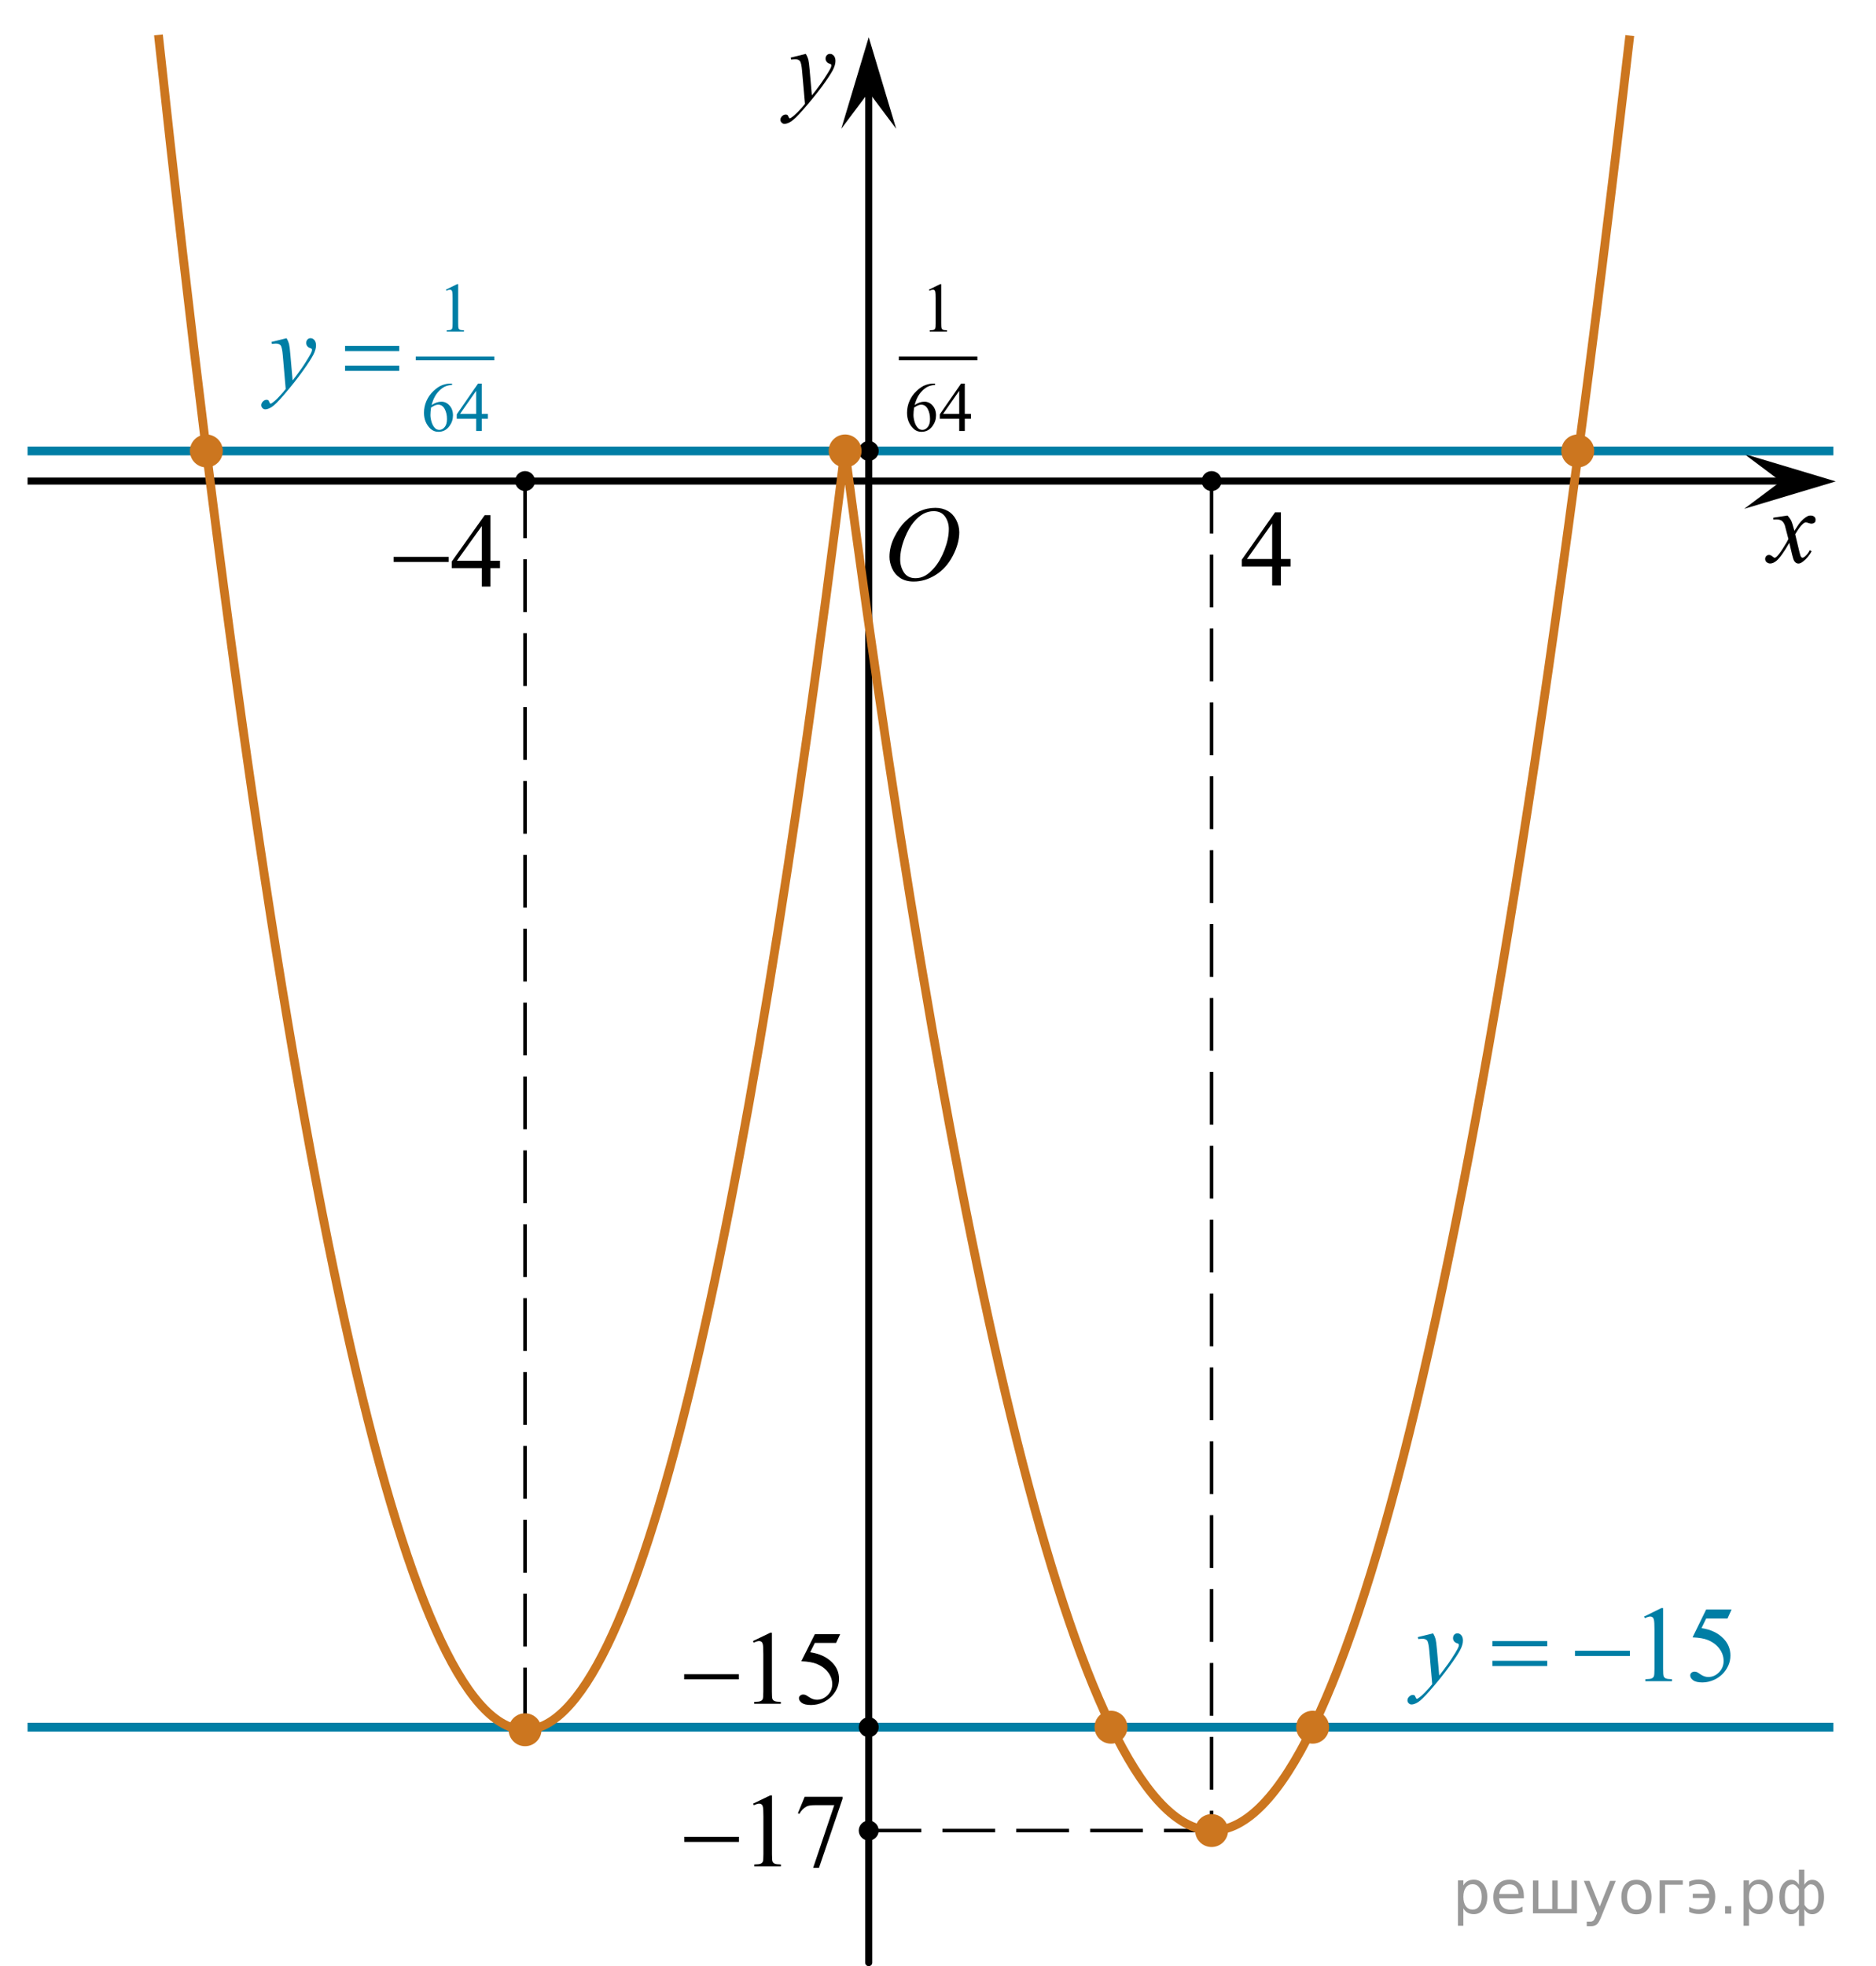 <?xml version="1.0" encoding="utf-8"?>
<!-- Generator: Adobe Illustrator 16.0.0, SVG Export Plug-In . SVG Version: 6.00 Build 0)  -->
<!DOCTYPE svg PUBLIC "-//W3C//DTD SVG 1.1//EN" "http://www.w3.org/Graphics/SVG/1.1/DTD/svg11.dtd">
<svg version="1.1" id="Слой_1" xmlns="http://www.w3.org/2000/svg" xmlns:xlink="http://www.w3.org/1999/xlink" x="0px" y="0px"
	 width="266.677px" height="279.395px" viewBox="-239.521 78.627 266.677 279.395"
	 enable-background="new -239.521 78.627 266.677 279.395" xml:space="preserve">
<path fill="none" stroke="#000000" stroke-linecap="round" stroke-linejoin="round" stroke-miterlimit="8" d="M-210.49,154.52"/>
<path fill="none" stroke="#95D390" stroke-width="1.25" stroke-linecap="round" stroke-linejoin="round" stroke-miterlimit="8" d="
	M-115.938,161.98"/>
<g>
	<g>
		<g>
			<g>
				<g>
					<g>
						<g>
							<g>
								<g>
									<g>
										<g>
											<g>
												<g>
													<g>
														<g>
															<g>
																<g>
																	<g>
																		<g>
																			<defs>
																				<rect id="SVGID_1_" x="-116.03" y="147.281" width="16.438" height="17.871"/>
																			</defs>
																			<clipPath id="SVGID_2_">
																				<use xlink:href="#SVGID_1_"  overflow="visible"/>
																			</clipPath>
																			<g clip-path="url(#SVGID_2_)">
																				<path d="M-106.553,150.793c0.659,0,1.245,0.146,1.759,0.438c0.511,0.285,0.91,0.713,1.198,1.271
																					c0.286,0.563,0.438,1.146,0.438,1.754c0,1.071-0.313,2.196-0.933,3.38c-0.621,1.181-1.436,2.075-2.436,2.696
																					c-1,0.618-2.035,0.934-3.104,0.934c-0.771,0-1.414-0.173-1.936-0.518c-0.521-0.346-0.896-0.793-1.146-1.354
																					c-0.248-0.563-0.371-1.104-0.371-1.637c0-0.938,0.229-1.854,0.673-2.771c0.448-0.91,0.983-1.682,1.605-2.289
																					c0.623-0.604,1.289-1.084,1.989-1.412C-108.101,150.957-107.351,150.793-106.553,150.793z M-106.803,151.265
																					c-0.489,0-0.974,0.123-1.438,0.363c-0.465,0.244-0.933,0.646-1.394,1.191c-0.462,0.557-0.878,1.271-1.244,2.18
																					c-0.45,1.104-0.68,2.146-0.68,3.123c0,0.695,0.182,1.313,0.537,1.854c0.354,0.541,0.902,0.813,1.646,0.813
																					c0.446,0,0.889-0.104,1.313-0.332c0.432-0.229,0.877-0.604,1.346-1.144c0.584-0.676,1.07-1.529,1.474-2.58
																					c0.396-1.049,0.6-2.021,0.6-2.933c0-0.668-0.184-1.265-0.537-1.771
																					C-105.546,151.521-106.085,151.265-106.803,151.265z"/>
																			</g>
																		</g>
																	</g>
																</g>
															</g>
														</g>
													</g>
												</g>
											</g>
										</g>
									</g>
								</g>
							</g>
						</g>
					</g>
				</g>
			</g>
		</g>
	</g>
</g>
<g>
	<g>
		<g>
			<g>
				<g>
					<g>
						<g>
							<g>
								<g>
									<g>
										<g>
											<g>
												<g>
													<g>
														<g>
															<g>
																<g>
																	<g>
																		<defs>
																			<rect id="SVGID_3_" x="8.742" y="148.941" width="12.357" height="13.729"/>
																		</defs>
																		<clipPath id="SVGID_4_">
																			<use xlink:href="#SVGID_3_"  overflow="visible"/>
																		</clipPath>
																		<g clip-path="url(#SVGID_4_)">
																			<path d="M14.574,151.886c0.238,0.257,0.423,0.513,0.546,0.771c0.092,0.186,0.231,0.646,0.438,1.396l0.646-0.979
																				c0.172-0.229,0.381-0.461,0.627-0.68c0.244-0.213,0.461-0.354,0.646-0.438c0.114-0.057,0.248-0.069,0.396-0.069
																				c0.213,0,0.382,0.06,0.507,0.171c0.125,0.107,0.188,0.25,0.188,0.411c0,0.188-0.036,0.313-0.104,0.386
																				c-0.146,0.123-0.3,0.188-0.479,0.188c-0.104,0-0.215-0.021-0.331-0.063c-0.229-0.08-0.388-0.115-0.466-0.115
																				c-0.116,0-0.259,0.063-0.42,0.203c-0.313,0.261-0.671,0.75-1.097,1.479l0.604,2.535
																				c0.1,0.395,0.173,0.611,0.235,0.688c0.062,0.075,0.129,0.109,0.188,0.109c0.104,0,0.229-0.063,0.358-0.17
																				c0.271-0.229,0.5-0.521,0.688-0.891l0.262,0.139c-0.313,0.578-0.701,1.063-1.186,1.439
																				c-0.271,0.217-0.498,0.315-0.688,0.315c-0.271,0-0.492-0.146-0.653-0.465c-0.104-0.188-0.313-1.021-0.646-2.479
																				c-0.771,1.332-1.383,2.188-1.846,2.567c-0.303,0.244-0.591,0.367-0.871,0.367c-0.193,0-0.375-0.066-0.539-0.214
																				c-0.114-0.104-0.177-0.258-0.177-0.438c0-0.159,0.058-0.303,0.161-0.403c0.104-0.104,0.235-0.16,0.396-0.16
																				c0.154,0,0.322,0.08,0.503,0.231c0.127,0.104,0.229,0.173,0.295,0.173c0.063,0,0.141-0.039,0.229-0.115
																				c0.229-0.188,0.546-0.592,0.938-1.213c0.396-0.616,0.659-1.063,0.78-1.345c-0.307-1.19-0.473-1.823-0.492-1.896
																				c-0.105-0.313-0.264-0.548-0.438-0.683c-0.188-0.138-0.447-0.197-0.813-0.197c-0.104,0-0.237,0.008-0.394,0.021
																				v-0.271L14.574,151.886z"/>
																		</g>
																	</g>
																</g>
															</g>
														</g>
													</g>
												</g>
											</g>
										</g>
									</g>
								</g>
							</g>
						</g>
					</g>
				</g>
			</g>
		</g>
	</g>
</g>
<polygon points="13.624,147.033 8.417,143.131 21.431,147.033 8.417,150.932 "/>
<g>
	<g>
		<g>
			<g>
				<g>
					<g>
						<g>
							<g>
								<g>
									<g>
										<g>
											<g>
												<g>
													<g>
														<g>
															<g>
																<g>
																	<g>
																		<defs>
																			<rect id="SVGID_5_" x="-131.285" y="83.343" width="13.746" height="16.49"/>
																		</defs>
																		<clipPath id="SVGID_6_">
																			<use xlink:href="#SVGID_5_"  overflow="visible"/>
																		</clipPath>
																		<g clip-path="url(#SVGID_6_)">
																			<path d="M-124.971,86.284c0.168,0.283,0.282,0.552,0.35,0.801c0.063,0.248,0.127,0.734,0.189,1.465l0.32,3.635
																				c0.3-0.354,0.729-0.913,1.281-1.686c0.271-0.374,0.604-0.886,1.004-1.525c0.239-0.396,0.396-0.671,0.44-0.825
																				c0.028-0.078,0.043-0.159,0.043-0.243c0-0.056-0.018-0.103-0.051-0.133c-0.035-0.034-0.125-0.075-0.271-0.122
																				c-0.146-0.047-0.269-0.135-0.354-0.26c-0.103-0.126-0.146-0.271-0.146-0.436c0-0.201,0.063-0.363,0.185-0.485
																				c0.111-0.121,0.27-0.188,0.438-0.188c0.217,0,0.398,0.091,0.556,0.271c0.148,0.183,0.229,0.43,0.229,0.739
																				c0,0.394-0.134,0.833-0.396,1.332c-0.269,0.5-0.771,1.271-1.526,2.301c-0.767,1.032-1.685,2.159-2.761,3.385
																				c-0.735,0.841-1.294,1.368-1.646,1.59c-0.355,0.222-0.668,0.329-0.925,0.329c-0.15,0-0.286-0.063-0.4-0.177
																				c-0.111-0.112-0.175-0.25-0.175-0.399c0-0.189,0.08-0.364,0.239-0.521c0.151-0.155,0.334-0.231,0.521-0.231
																				c0.104,0,0.185,0.021,0.24,0.063c0.041,0.022,0.084,0.098,0.133,0.21c0.05,0.116,0.094,0.191,0.129,0.23
																				c0.021,0.021,0.058,0.037,0.092,0.037c0.023,0,0.082-0.022,0.148-0.074c0.271-0.167,0.586-0.435,0.944-0.797
																				c0.474-0.48,0.815-0.876,1.05-1.185l-0.414-4.681c-0.063-0.771-0.172-1.242-0.313-1.41
																				c-0.145-0.167-0.363-0.251-0.688-0.251c-0.104,0-0.287,0.02-0.559,0.045l-0.063-0.271L-124.971,86.284z"/>
																		</g>
																	</g>
																</g>
															</g>
														</g>
													</g>
												</g>
											</g>
										</g>
									</g>
								</g>
							</g>
						</g>
					</g>
				</g>
			</g>
		</g>
	</g>
</g>
<polygon points="-116.028,91.718 -119.929,96.924 -116.028,83.915 -112.13,96.924 "/>
<path fill="none" stroke="#000000" stroke-linejoin="round" stroke-miterlimit="8" d="M-20.742,221.977"/>
<path fill="none" stroke="#000000" stroke-linejoin="round" stroke-miterlimit="8" d="M-196.796,168.775"/>
<path fill="none" stroke="#000000" stroke-linejoin="round" stroke-miterlimit="8" d="M-103.294,227.945"/>
<line fill="none" stroke="#000000" stroke-linejoin="round" stroke-miterlimit="8" x1="-235.603" y1="146.99" x2="15.715" y2="146.99"/>
<line fill="none" stroke="#000000" stroke-linecap="round" stroke-linejoin="round" stroke-miterlimit="8" x1="-116.03" y1="357.521" x2="-116.03" y2="90.419"/>
<path fill="none" stroke="#95D390" stroke-width="1.25" stroke-linecap="round" stroke-linejoin="round" stroke-miterlimit="10" d="
	M-116.111,83.343"/>
<path fill="none" stroke="#000000" stroke-linecap="round" stroke-linejoin="round" stroke-miterlimit="8" d="M2.953,231.809"/>
<line fill="none" stroke="#000000" stroke-width="0.5" stroke-miterlimit="10" stroke-dasharray="7.5,3" x1="-164.883" y1="147.6" x2="-164.883" y2="324.553"/>
<line fill="none" stroke="#000000" stroke-width="0.5" stroke-miterlimit="10" stroke-dasharray="7.5,3" x1="-116.056" y1="338.752" x2="-67.319" y2="338.752"/>
<path fill="none" stroke="#95D390" stroke-width="1.25" stroke-miterlimit="10" d="M-137.118,78.627"/>
<line fill="none" stroke="#007EA5" stroke-width="1.25" stroke-miterlimit="10" x1="-235.603" y1="142.709" x2="21.099" y2="142.709"/>
<path fill="none" stroke="#CC761F" stroke-width="1.25" stroke-miterlimit="10" d="M-7.844,83.684
	c-41.414,358.01-79.215,302.467-111.548,59.104"/>
<path fill="#CC761F" d="M-239.521,240.314"/>
<circle cx="-116.03" cy="142.709" r="1.417"/>
<circle cx="-164.883" cy="146.989" r="1.417"/>
<circle fill="#CC761F" cx="-210.188" cy="142.709" r="2.339"/>
<circle cx="-116.03" cy="338.752" r="1.417"/>
<line fill="none" stroke="#000000" stroke-width="0.5" stroke-miterlimit="10" stroke-dasharray="7.5,3" x1="-67.292" y1="146.941" x2="-67.292" y2="338.752"/>
<line fill="none" stroke="#007EA5" stroke-width="1.25" stroke-miterlimit="10" x1="-235.603" y1="324.065" x2="21.099" y2="324.065"/>
<circle fill="#CC761F" cx="-119.386" cy="142.709" r="2.339"/>
<circle fill="#CC761F" cx="-67.292" cy="338.752" r="2.339"/>
<circle fill="#CC761F" cx="-15.241" cy="142.709" r="2.339"/>
<path fill="#007EA5" d="M-116.049,300.563"/>
<circle cx="-67.292" cy="146.989" r="1.417"/>
<path fill="none" stroke="#CC761F" stroke-width="1.25" stroke-miterlimit="10" d="M-119.419,142.647
	c-28.271,226.703-61.342,277.701-97.58-59.065"/>
<circle fill="#CC761F" cx="-164.883" cy="324.427" r="2.339"/>
<circle fill="#CC761F" cx="-81.594" cy="324.065" r="2.339"/>
<circle fill="#CC761F" cx="-52.927" cy="324.065" r="2.339"/>
<g>
	<g>
		<path d="M-56.069,158.064v1.065h-1.37v2.688h-1.242v-2.688h-4.321v-0.961l4.735-6.743h0.828v6.639H-56.069z M-58.681,158.064
			v-5.055l-3.584,5.055H-58.681z"/>
	</g>
</g>
<g>
	
		<line fill="none" stroke="#000000" stroke-width="0.529" stroke-linecap="square" stroke-miterlimit="10" x1="-111.486" y1="129.565" x2="-100.853" y2="129.565"/>
	<g>
		<path d="M-107.471,119.791l1.587-0.783h0.159v5.572c0,0.37,0.016,0.602,0.046,0.69s0.094,0.16,0.19,0.209
			c0.096,0.049,0.292,0.076,0.587,0.083v0.181h-2.453v-0.181c0.308-0.007,0.507-0.033,0.597-0.081
			c0.09-0.047,0.152-0.109,0.188-0.188c0.034-0.079,0.053-0.316,0.053-0.713v-3.563c0-0.479-0.018-0.788-0.048-0.926
			c-0.022-0.104-0.063-0.18-0.123-0.229c-0.062-0.049-0.131-0.072-0.214-0.072c-0.119,0-0.284,0.051-0.495,0.15L-107.471,119.791z"
			/>
	</g>
	<g>
		<path d="M-106.592,133.135v0.182c-0.423,0.042-0.769,0.127-1.036,0.255c-0.267,0.128-0.533,0.324-0.794,0.588
			c-0.261,0.263-0.478,0.556-0.647,0.878c-0.174,0.322-0.315,0.707-0.433,1.15c0.462-0.32,0.925-0.481,1.392-0.481
			c0.443,0,0.832,0.183,1.157,0.545c0.327,0.363,0.491,0.831,0.491,1.401c0,0.552-0.165,1.055-0.495,1.509
			c-0.396,0.552-0.924,0.827-1.578,0.827c-0.444,0-0.822-0.148-1.135-0.447c-0.607-0.581-0.914-1.333-0.914-2.259
			c0-0.591,0.117-1.15,0.353-1.684c0.232-0.532,0.566-1.005,1.003-1.416c0.434-0.412,0.85-0.688,1.248-0.833
			c0.396-0.144,0.768-0.215,1.109-0.215H-106.592z M-109.583,136.541c-0.058,0.438-0.087,0.792-0.087,1.063
			c0,0.313,0.059,0.648,0.171,1.016c0.114,0.365,0.283,0.653,0.507,0.867c0.164,0.153,0.362,0.229,0.598,0.229
			c0.277,0,0.526-0.134,0.748-0.398c0.22-0.266,0.33-0.646,0.33-1.14c0-0.555-0.109-1.034-0.327-1.439
			c-0.218-0.404-0.527-0.607-0.928-0.607c-0.122,0-0.254,0.025-0.394,0.078C-109.105,136.258-109.311,136.369-109.583,136.541z"/>
		<path d="M-101.499,137.437v0.69h-0.875v1.742h-0.793v-1.742h-2.761v-0.623l3.025-4.37h0.527v4.303H-101.499z M-103.168,137.437
			v-3.273l-2.29,3.273H-103.168z"/>
	</g>
</g>
<circle cx="-116.03" cy="324.065" r="1.417"/>
<g>
	<g>
		<path fill="#007EA5" d="M-198.78,126.687c0.166,0.29,0.279,0.563,0.345,0.813c0.063,0.252,0.127,0.75,0.188,1.491l0.323,3.693
			c0.293-0.359,0.718-0.933,1.275-1.712c0.269-0.382,0.601-0.897,0.997-1.556c0.237-0.399,0.386-0.682,0.438-0.841
			c0.029-0.08,0.044-0.163,0.044-0.248c0-0.056-0.017-0.102-0.051-0.136s-0.124-0.076-0.268-0.124
			c-0.146-0.048-0.266-0.136-0.359-0.263c-0.095-0.129-0.143-0.273-0.143-0.438c0-0.205,0.059-0.371,0.176-0.496
			s0.264-0.188,0.438-0.188c0.216,0,0.398,0.092,0.551,0.273c0.15,0.184,0.228,0.435,0.228,0.754c0,0.396-0.132,0.849-0.396,1.354
			c-0.265,0.51-0.771,1.288-1.524,2.341c-0.752,1.051-1.664,2.196-2.734,3.438c-0.736,0.855-1.285,1.396-1.642,1.618
			c-0.357,0.224-0.663,0.334-0.917,0.334c-0.151,0-0.285-0.061-0.399-0.177c-0.112-0.117-0.172-0.254-0.172-0.409
			c0-0.194,0.08-0.373,0.238-0.533c0.158-0.159,0.331-0.239,0.517-0.239c0.1,0,0.181,0.021,0.242,0.066
			c0.039,0.024,0.082,0.098,0.128,0.214c0.047,0.118,0.089,0.196,0.128,0.237c0.024,0.023,0.056,0.037,0.088,0.037
			c0.029,0,0.081-0.025,0.154-0.075c0.27-0.17,0.582-0.439,0.938-0.812c0.469-0.49,0.814-0.893,1.041-1.202l-0.411-4.761
			c-0.068-0.786-0.171-1.265-0.31-1.436c-0.137-0.17-0.366-0.255-0.688-0.255c-0.104,0-0.286,0.015-0.55,0.045l-0.066-0.276
			L-198.78,126.687z"/>
	</g>
	<g>
		<path fill="#007EA5" d="M-190.469,127.783h7.697v0.728h-7.697V127.783z M-190.469,130.584h7.697v0.743h-7.697V130.584z"/>
	</g>
</g>
<g>
	<g>
		<path fill="#007EA5" d="M-5.806,308.344l2.452-1.209h0.245v8.599c0,0.571,0.021,0.928,0.069,1.065
			c0.047,0.142,0.146,0.248,0.293,0.323c0.148,0.074,0.451,0.116,0.906,0.127v0.277h-3.789v-0.277
			c0.478-0.011,0.783-0.052,0.921-0.123c0.141-0.072,0.235-0.171,0.29-0.293c0.057-0.123,0.082-0.489,0.082-1.102v-5.497
			c0-0.739-0.023-1.216-0.074-1.427c-0.033-0.16-0.098-0.277-0.188-0.354c-0.092-0.075-0.202-0.112-0.331-0.112
			c-0.183,0-0.438,0.077-0.765,0.232L-5.806,308.344z"/>
		<path fill="#007EA5" d="M6.624,307.345l-0.58,1.275H3.014l-0.661,1.366c1.313,0.195,2.353,0.688,3.121,1.479
			c0.657,0.683,0.986,1.482,0.986,2.403c0,0.536-0.105,1.03-0.321,1.486c-0.218,0.455-0.487,0.845-0.814,1.164
			s-0.691,0.578-1.092,0.772c-0.57,0.273-1.154,0.413-1.753,0.413c-0.604,0-1.044-0.104-1.319-0.313
			c-0.274-0.207-0.413-0.438-0.413-0.688c0-0.142,0.059-0.266,0.171-0.372c0.114-0.106,0.257-0.161,0.433-0.161
			c0.128,0,0.239,0.021,0.338,0.061c0.097,0.04,0.261,0.144,0.494,0.31c0.372,0.26,0.748,0.392,1.129,0.392
			c0.58,0,1.088-0.223,1.525-0.665c0.438-0.442,0.657-0.981,0.657-1.618c0-0.615-0.196-1.189-0.587-1.725
			c-0.391-0.534-0.931-0.943-1.62-1.234c-0.54-0.227-1.273-0.354-2.207-0.392l1.934-3.957L6.624,307.345L6.624,307.345z"/>
	</g>
	<g>
		<path fill="#007EA5" d="M-35.8,310.731c0.168,0.29,0.285,0.563,0.349,0.813c0.064,0.252,0.131,0.75,0.193,1.491l0.327,3.693
			c0.297-0.359,0.728-0.933,1.293-1.712c0.271-0.382,0.609-0.897,1.01-1.556c0.243-0.399,0.393-0.682,0.446-0.841
			c0.03-0.08,0.044-0.163,0.044-0.248c0-0.056-0.017-0.102-0.052-0.136s-0.125-0.076-0.271-0.124
			c-0.146-0.048-0.267-0.136-0.364-0.263c-0.097-0.128-0.145-0.273-0.145-0.438c0-0.205,0.06-0.371,0.178-0.496
			c0.119-0.125,0.27-0.188,0.446-0.188c0.218,0,0.404,0.092,0.557,0.273c0.154,0.184,0.23,0.435,0.23,0.754
			c0,0.396-0.134,0.849-0.401,1.354c-0.267,0.51-0.782,1.288-1.545,2.341c-0.763,1.051-1.687,2.196-2.771,3.438
			c-0.748,0.854-1.305,1.396-1.665,1.617c-0.361,0.223-0.671,0.334-0.931,0.334c-0.151,0-0.288-0.06-0.403-0.177
			c-0.116-0.117-0.176-0.254-0.176-0.409c0-0.194,0.081-0.373,0.241-0.532c0.161-0.16,0.335-0.24,0.524-0.24
			c0.099,0,0.181,0.021,0.245,0.066c0.04,0.025,0.083,0.098,0.13,0.215s0.09,0.195,0.13,0.236c0.024,0.023,0.054,0.037,0.089,0.037
			c0.03,0,0.082-0.024,0.156-0.075c0.271-0.17,0.589-0.439,0.951-0.812c0.476-0.49,0.826-0.893,1.055-1.201l-0.416-4.762
			c-0.069-0.786-0.173-1.265-0.313-1.436c-0.14-0.17-0.371-0.255-0.697-0.255c-0.104,0-0.29,0.016-0.56,0.045l-0.065-0.276
			L-35.8,310.731z"/>
	</g>
	<g>
		<path fill="#007EA5" d="M-27.378,311.828h7.801v0.729h-7.801V311.828z M-27.378,314.629h7.801v0.743h-7.801V314.629z"/>
		<path fill="#007EA5" d="M-15.634,313.202h7.801v0.742h-7.801V313.202z"/>
	</g>
</g>
<g>
	
		<line fill="none" stroke="#007EA5" stroke-width="0.529" stroke-linecap="square" stroke-miterlimit="10" x1="-180.152" y1="129.565" x2="-169.518" y2="129.565"/>
	<g>
		<path fill="#007EA5" d="M-176.137,119.791l1.587-0.783h0.159v5.572c0,0.37,0.016,0.602,0.046,0.69s0.094,0.16,0.19,0.209
			c0.096,0.049,0.292,0.076,0.587,0.083v0.181h-2.453v-0.181c0.308-0.007,0.507-0.033,0.597-0.081
			c0.09-0.047,0.152-0.109,0.188-0.188c0.034-0.079,0.053-0.316,0.053-0.713v-3.563c0-0.479-0.018-0.788-0.048-0.926
			c-0.022-0.104-0.063-0.18-0.123-0.229c-0.062-0.049-0.131-0.072-0.214-0.072c-0.119,0-0.284,0.051-0.495,0.15L-176.137,119.791z"
			/>
	</g>
	<g>
		<path fill="#007EA5" d="M-175.258,133.135v0.182c-0.423,0.042-0.769,0.127-1.036,0.255c-0.267,0.128-0.533,0.324-0.794,0.588
			c-0.261,0.263-0.478,0.556-0.647,0.878c-0.174,0.322-0.315,0.707-0.433,1.15c0.462-0.32,0.925-0.481,1.392-0.481
			c0.443,0,0.832,0.183,1.157,0.545c0.327,0.363,0.491,0.831,0.491,1.401c0,0.552-0.165,1.055-0.495,1.509
			c-0.396,0.552-0.924,0.827-1.578,0.827c-0.444,0-0.822-0.148-1.135-0.447c-0.607-0.581-0.914-1.333-0.914-2.259
			c0-0.591,0.117-1.15,0.353-1.684c0.232-0.532,0.566-1.005,1.003-1.416c0.434-0.412,0.85-0.688,1.248-0.833
			c0.396-0.144,0.768-0.215,1.109-0.215H-175.258z M-178.249,136.541c-0.058,0.438-0.087,0.792-0.087,1.063
			c0,0.313,0.059,0.648,0.171,1.016c0.114,0.365,0.283,0.653,0.507,0.867c0.164,0.153,0.362,0.229,0.598,0.229
			c0.277,0,0.526-0.134,0.748-0.398c0.22-0.266,0.33-0.646,0.33-1.14c0-0.555-0.109-1.034-0.327-1.439
			c-0.218-0.404-0.527-0.607-0.928-0.607c-0.122,0-0.254,0.025-0.394,0.078C-177.77,136.258-177.976,136.369-178.249,136.541z"/>
		<path fill="#007EA5" d="M-170.164,137.437v0.69h-0.875v1.742h-0.793v-1.742h-2.761v-0.623l3.025-4.37h0.527v4.303H-170.164z
			 M-171.833,137.437v-3.273l-2.29,3.273H-171.833z"/>
	</g>
</g>
<path fill="none" stroke="#007EA5" stroke-width="1.25" stroke-linejoin="round" stroke-miterlimit="10" d="M27.156,78.627"/>
<g>
	<g>
		<path d="M-168.447,158.313v1.041h-1.354v2.626h-1.227v-2.626h-4.27v-0.938l4.679-6.586h0.818v6.483H-168.447z M-171.028,158.313
			v-4.937l-3.541,4.937H-171.028z"/>
	</g>
	<g>
		<path d="M-183.562,157.756h7.811v0.727h-7.811V157.756z"/>
	</g>
</g>
<g>
	<g>
		<path d="M-132.482,311.82l2.444-1.174h0.244v8.349c0,0.554,0.023,0.899,0.07,1.035s0.145,0.24,0.292,0.313
			c0.148,0.073,0.45,0.114,0.904,0.124v0.27h-3.777v-0.27c0.474-0.01,0.78-0.05,0.918-0.12c0.138-0.071,0.234-0.166,0.289-0.285
			c0.054-0.118,0.082-0.475,0.082-1.067v-5.337c0-0.72-0.025-1.182-0.074-1.386c-0.034-0.155-0.097-0.27-0.188-0.343
			c-0.092-0.072-0.202-0.109-0.33-0.109c-0.183,0-0.437,0.075-0.763,0.227L-132.482,311.82z"/>
		<path d="M-120.091,310.85l-0.578,1.239h-3.022l-0.659,1.327c1.309,0.189,2.346,0.669,3.111,1.437
			c0.657,0.661,0.985,1.438,0.985,2.333c0,0.521-0.107,1.002-0.322,1.443c-0.215,0.442-0.485,0.819-0.811,1.131
			c-0.326,0.311-0.689,0.561-1.089,0.751c-0.568,0.267-1.15,0.4-1.748,0.4c-0.603,0-1.041-0.101-1.315-0.303
			c-0.274-0.201-0.411-0.424-0.411-0.667c0-0.136,0.057-0.256,0.17-0.36c0.114-0.104,0.257-0.157,0.43-0.157
			c0.128,0,0.241,0.02,0.337,0.059c0.096,0.039,0.26,0.139,0.492,0.299c0.371,0.253,0.746,0.379,1.126,0.379
			c0.578,0,1.085-0.215,1.522-0.646c0.437-0.43,0.656-0.953,0.656-1.57c0-0.599-0.195-1.156-0.585-1.674s-0.928-0.917-1.614-1.199
			c-0.539-0.219-1.272-0.345-2.2-0.379l1.926-3.843H-120.091z"/>
	</g>
	<g>
		<path d="M-142.266,316.538h7.777v0.722h-7.777V316.538z"/>
	</g>
</g>
<g>
	<g>
		<path d="M-132.469,334.926l2.444-1.174h0.244v8.349c0,0.554,0.023,0.899,0.07,1.035s0.145,0.24,0.292,0.313
			c0.148,0.073,0.45,0.114,0.904,0.124v0.27h-3.777v-0.27c0.474-0.01,0.78-0.05,0.918-0.12c0.138-0.071,0.234-0.166,0.289-0.285
			c0.054-0.118,0.082-0.475,0.082-1.067v-5.337c0-0.72-0.025-1.182-0.074-1.386c-0.034-0.155-0.097-0.27-0.188-0.343
			c-0.092-0.072-0.202-0.109-0.33-0.109c-0.183,0-0.437,0.075-0.763,0.227L-132.469,334.926z"/>
		<path d="M-125.136,333.956h5.385v0.277l-3.348,9.813h-0.83l3-8.902h-2.763c-0.558,0-0.956,0.065-1.192,0.197
			c-0.415,0.224-0.748,0.568-1,1.035l-0.215-0.08L-125.136,333.956z"/>
	</g>
	<g>
		<path d="M-142.253,339.643h7.777v0.722h-7.777V339.643z"/>
	</g>
</g>
<g style="stroke:none;fill:#000;fill-opacity:0.40"><path d="m -31.5,349.8 v 2.48 h -0.77 v -6.44 h 0.77 v 0.71 q 0.24,-0.42 0.61,-0.62 0.37,-0.20 0.88,-0.20 0.85,0 1.38,0.68 0.53,0.68 0.53,1.77 0,1.10 -0.53,1.77 -0.53,0.68 -1.38,0.68 -0.51,0 -0.88,-0.20 -0.37,-0.20 -0.61,-0.62 z m 2.61,-1.63 q 0,-0.85 -0.35,-1.32 -0.35,-0.48 -0.95,-0.48 -0.61,0 -0.96,0.48 -0.35,0.48 -0.35,1.32 0,0.85 0.35,1.33 0.35,0.48 0.96,0.48 0.61,0 0.95,-0.48 0.35,-0.48 0.35,-1.33 z"/><path d="m -22.9,348.0 v 0.38 h -3.52 q 0.05,0.79 0.47,1.21 0.43,0.41 1.19,0.41 0.44,0 0.85,-0.11 0.42,-0.11 0.82,-0.33 v 0.72 q -0.41,0.17 -0.85,0.27 -0.43,0.09 -0.88,0.09 -1.12,0 -1.77,-0.65 -0.65,-0.65 -0.65,-1.76 0,-1.15 0.62,-1.82 0.62,-0.68 1.67,-0.68 0.94,0 1.49,0.61 0.55,0.60 0.55,1.65 z m -0.77,-0.23 q -0.01,-0.63 -0.35,-1.00 -0.34,-0.38 -0.91,-0.38 -0.64,0 -1.03,0.36 -0.38,0.36 -0.44,1.02 z"/><path d="m -18.1,349.9 h 1.98 v -4.05 h 0.77 v 4.67 h -6.26 v -4.67 h 0.77 v 4.05 h 1.97 v -4.05 h 0.77 z"/><path d="m -11.9,351.0 q -0.33,0.83 -0.63,1.09 -0.31,0.25 -0.82,0.25 h -0.61 v -0.64 h 0.45 q 0.32,0 0.49,-0.15 0.17,-0.15 0.39,-0.71 l 0.14,-0.35 -1.89,-4.59 h 0.81 l 1.46,3.65 1.46,-3.65 h 0.81 z"/><path d="m -6.9,346.4 q -0.62,0 -0.97,0.48 -0.36,0.48 -0.36,1.32 0,0.84 0.35,1.32 0.36,0.48 0.98,0.48 0.61,0 0.97,-0.48 0.36,-0.48 0.36,-1.32 0,-0.83 -0.36,-1.31 -0.36,-0.49 -0.97,-0.49 z m 0,-0.65 q 1,0 1.57,0.65 0.57,0.65 0.57,1.80 0,1.15 -0.57,1.80 -0.57,0.65 -1.57,0.65 -1.00,0 -1.57,-0.65 -0.57,-0.65 -0.57,-1.80 0,-1.15 0.57,-1.80 0.57,-0.65 1.57,-0.65 z"/><path d="m -3.6,350.5 v -4.67 h 3.29 v 0.61 h -2.52 v 4.05 z"/><path d="m 0.6,349.6 q 0.66,0.36 1.31,0.36 0.61,0 1.05,-0.35 0.44,-0.36 0.52,-1.27 h -2.37 v -0.61 h 2.34 q -0.05,-0.44 -0.38,-0.90 -0.33,-0.47 -1.16,-0.47 -0.64,0 -1.31,0.36 v -0.72 q 0.65,-0.29 1.35,-0.29 1.09,0 1.72,0.66 0.63,0.66 0.63,1.79 0,1.12 -0.61,1.79 -0.61,0.66 -1.68,0.66 -0.79,0 -1.40,-0.30 z"/><path d="m 5.7,349.5 h 0.88 v 1.06 h -0.88 z"/><path d="m 9.1,349.8 v 2.48 h -0.77 v -6.44 h 0.77 v 0.71 q 0.24,-0.42 0.61,-0.62 0.37,-0.20 0.88,-0.20 0.85,0 1.38,0.68 0.53,0.68 0.53,1.77 0,1.10 -0.53,1.77 -0.53,0.68 -1.38,0.68 -0.51,0 -0.88,-0.20 -0.37,-0.20 -0.61,-0.62 z m 2.61,-1.63 q 0,-0.85 -0.35,-1.32 -0.35,-0.48 -0.95,-0.48 -0.61,0 -0.96,0.48 -0.35,0.48 -0.35,1.32 0,0.85 0.35,1.33 0.35,0.48 0.96,0.48 0.61,0 0.95,-0.48 0.35,-0.48 0.35,-1.33 z"/><path d="m 14.2,348.2 q 0,0.98 0.30,1.40 0.30,0.41 0.82,0.41 0.41,0 0.88,-0.70 v -2.22 q -0.47,-0.70 -0.88,-0.70 -0.51,0 -0.82,0.42 -0.30,0.41 -0.30,1.39 z m 2,4.10 v -2.37 q -0.24,0.39 -0.51,0.55 -0.27,0.16 -0.62,0.16 -0.70,0 -1.18,-0.64 -0.48,-0.65 -0.48,-1.79 0,-1.15 0.48,-1.80 0.49,-0.66 1.18,-0.66 0.35,0 0.62,0.16 0.28,0.16 0.51,0.55 v -2.15 h 0.77 v 2.15 q 0.24,-0.39 0.51,-0.55 0.28,-0.16 0.62,-0.16 0.70,0 1.18,0.66 0.49,0.66 0.49,1.80 0,1.15 -0.49,1.79 -0.48,0.64 -1.18,0.64 -0.35,0 -0.62,-0.16 -0.27,-0.16 -0.51,-0.55 v 2.37 z m 2.77,-4.10 q 0,-0.98 -0.30,-1.39 -0.30,-0.42 -0.81,-0.42 -0.41,0 -0.88,0.70 v 2.22 q 0.47,0.70 0.88,0.70 0.51,0 0.81,-0.41 0.30,-0.42 0.30,-1.40 z"/></g></svg>

<!--File created and owned by https://sdamgia.ru. Copying is prohibited. All rights reserved.-->
